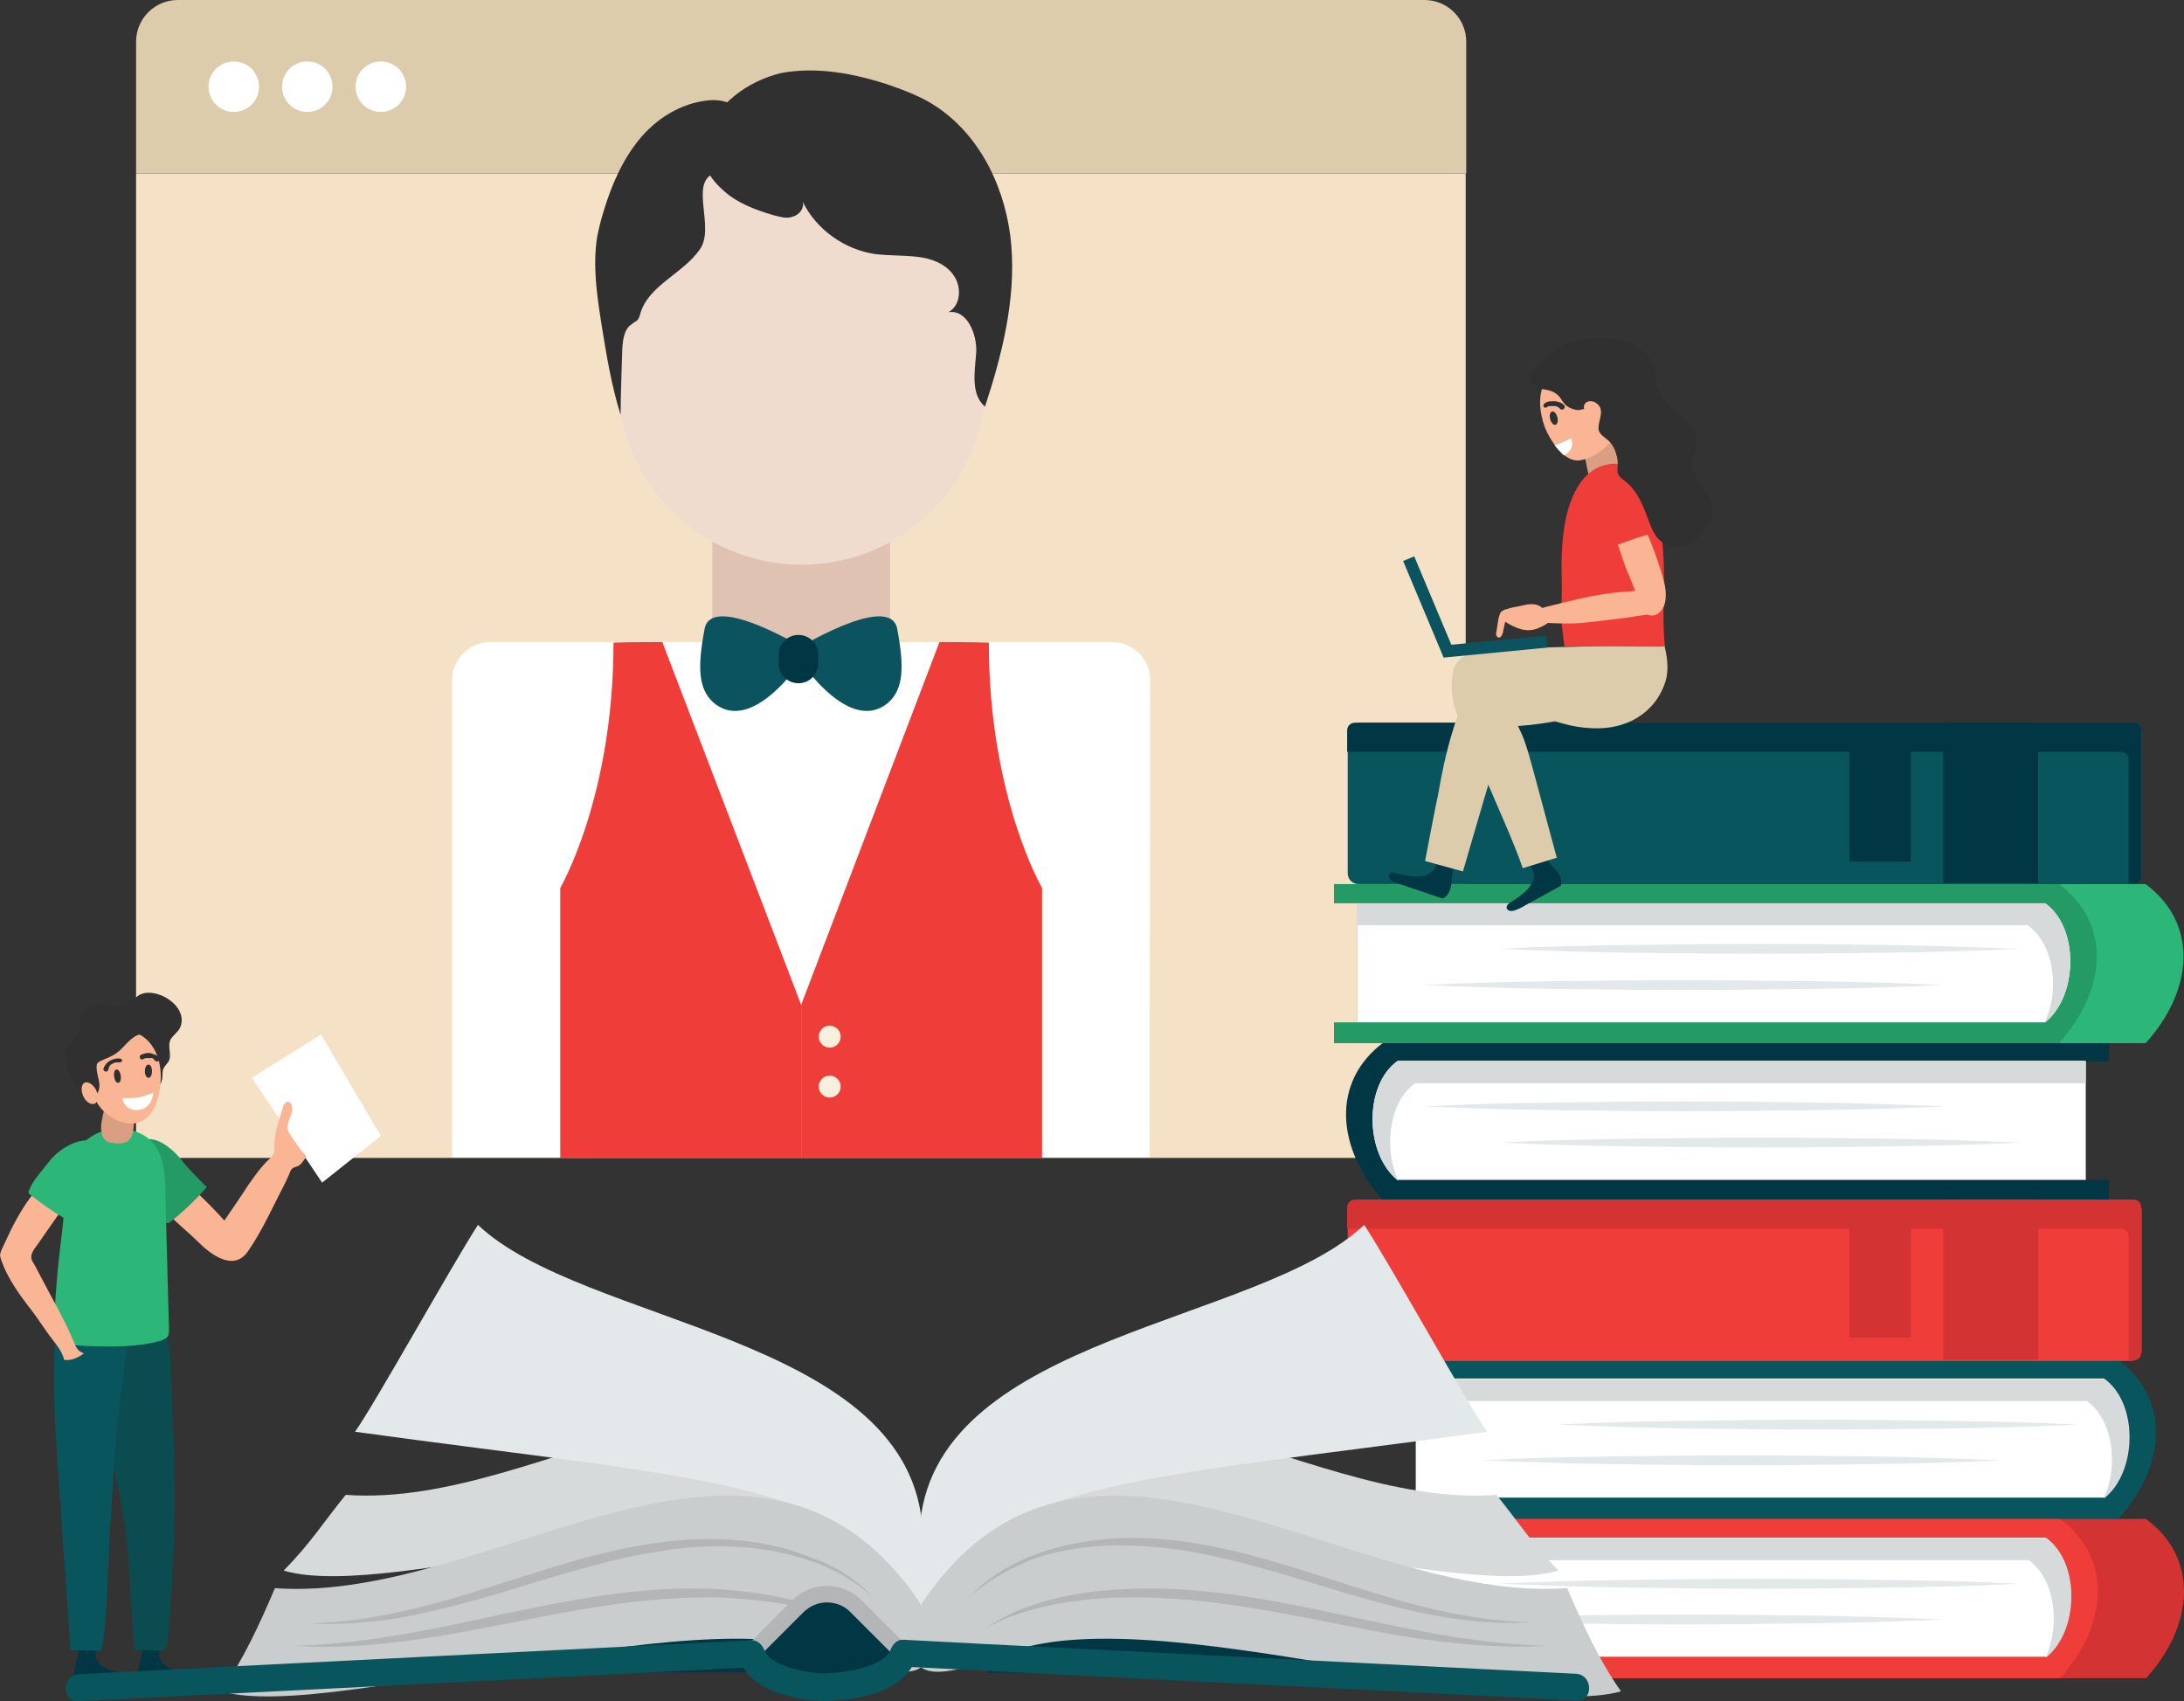 <?xml version="1.0" encoding="utf-8"?>
<!-- Generator: Adobe Illustrator 24.1.1, SVG Export Plug-In . SVG Version: 6.00 Build 0)  -->
<svg version="1.1" id="Layer_1" xmlns="http://www.w3.org/2000/svg" xmlns:xlink="http://www.w3.org/1999/xlink" x="0px" y="0px"
	 viewBox="0 0 398 310" style="enable-background:new 0 0 398 310;" xml:space="preserve">
<rect x="0" y="0" width="398" height="310" fill="#333333" stroke="none"/>
<style type="text/css">
	.st0{fill:#F5E1C5;}
	.st1{fill:#DCCCAC;}
	.st2{fill:#FFFFFF;}
	.st3{fill:#FAB594;}
	.st4{fill:#249B64;}
	.st5{fill:#013644;}
	.st6{fill:#0A4C4F;}
	.st7{fill:#09555E;}
	.st8{fill:#2CB677;}
	.st9{fill:#DA9E82;}
	.st10{fill:#303030;}
	.st11{fill:#D7DADB;}
	.st12{fill:#E3E8EA;}
	.st13{fill:#D33332;}
	.st14{fill:#EF3E39;}
	.st15{fill:#CACDCE;}
	.st16{fill:#B4B5B6;}
	.st17{fill:#0B535F;}
	.st18{fill:#E0C2B2;}
	.st19{fill:#F0DCCF;}
	.st20{fill:#F6F0DC;}
</style>
<g>
	<g>
		<rect x="24.8" y="31.6" class="st0" width="242.3" height="179.4"/>
		<path class="st1" d="M267.1,31.6H24.8v-24c0-4.2,3.4-7.6,7.6-7.6h227.2c4.2,0,7.6,3.4,7.6,7.6V31.6z"/>
		<path class="st2" d="M47.2,15.8c0,2.6-2.1,4.6-4.6,4.6c-2.6,0-4.6-2.1-4.6-4.6c0-2.6,2.1-4.6,4.6-4.6
			C45.2,11.2,47.2,13.3,47.2,15.8z"/>
		<path class="st2" d="M60.6,15.8c0,2.6-2.1,4.6-4.6,4.6c-2.6,0-4.6-2.1-4.6-4.6c0-2.6,2.1-4.6,4.6-4.6
			C58.6,11.2,60.6,13.3,60.6,15.8z"/>
		<path class="st2" d="M74,15.8c0,2.6-2.1,4.6-4.6,4.6c-2.6,0-4.6-2.1-4.6-4.6c0-2.6,2.1-4.6,4.6-4.6C72,11.2,74,13.3,74,15.8z"/>
	</g>
</g>
<g>
	<g>
		<path class="st3" d="M40.7,222.2c0.1,0.1,0.1,0.2,0.2,0.2c1.4-2.1,2.9-4.2,4.3-6.4c1.7-2.4,3.4-4.9,6-6.4c0.5-0.3,1.1-0.5,1.6-0.3
			c1.8,0.9-0.2,4.9-0.7,6c-2.2,4.2-4.2,8.8-6.9,12.7c-2.6,3.8-6.8,0.6-9.1-1.7c-3.2-3.2-8.3-6.6-9.3-11.4c-0.2-1.2,0.4-2.9,1.7-2.9
			c0.5,0,1,0.3,1.4,0.5C33.9,215.2,37.5,218.7,40.7,222.2z"/>
		<path class="st4" d="M28.2,207.7c2.1,0.6,4.2,2.7,5.2,4.1c0.4,0.6,4.2,4.5,4.3,4.5c-2,2.3-4.3,4.5-6.7,6.4
			c-0.1,0.1-0.3,0.2-0.5,0.2c-0.1,0-0.3-0.1-0.4-0.2c-1.8-1.2-3-3.2-4.3-4.8c-2-2.4-3.9-8.1-0.3-10.1
			C26.4,207.5,27.3,207.5,28.2,207.7z"/>
		<polygon class="st2" points="45.9,196.4 58.5,188.5 69.4,207 58.7,215.5 		"/>
		<path class="st3" d="M53.3,212.9c-0.2,0.2-0.4,0.4-0.6,0.6c-0.5,0.6-1.8,2.4-2.8,1.4c-0.3-0.2-0.3-0.7-0.6-1
			c-0.3-0.4-0.8-0.6-1.2-0.8c-0.1,0-0.2-0.1-0.2-0.2c0-0.1,0-0.2,0.1-0.2c0.6-0.7,1.2-1.4,1.7-2.2c0.4-0.6,0.3-1.2,0.3-1.9
			c0-2.2,0.8-4.3,1.4-6.3c0.1-0.5,0.4-1.7,1.2-1.5c0.2,0,0.3,0.2,0.4,0.3c0.1,0.2,0.2,0.3,0.2,0.5c0.3,1.3-0.7,2.4-0.8,3.6
			c-0.1,0.8,0.5,1.6,0.9,2.2c0.7,1,1.4,2.1,2.3,3c0.1,0.1,0.1,0.2,0.2,0.3c0,0.1-0.1,0.2-0.2,0.4c-0.3,0.4-0.6,0.9-1,1.2
			C54.3,212.6,53.7,212.6,53.3,212.9z"/>
		<path class="st5" d="M35.5,305c0.2,0,0.5,0,0.7,0.1c0.2,0.1,0.4,0.3,0.4,0.6c0,0.1-0.1,0.3-0.2,0.4c-0.4,0.6-1.3,0.6-2,0.6
			c-2.7-0.1-5.4-0.1-8.1-0.2c-0.1,0-0.2,0-0.4-0.1c-0.1-0.1-0.2-0.2-0.3-0.3c-0.6-0.8-0.5-1.9-0.2-2.8c0.2-0.9,0.6-1.9,0.5-2.8
			c0-0.3-0.1-0.7,0.2-1c0.1-0.1,0.3-0.1,0.4-0.2c0.9-0.2,1.7-0.3,2.6-0.2c-0.1,0-0.1,2.8,0,3C30,304.5,33.4,304.8,35.5,305z"/>
		<path class="st5" d="M23.9,305c0.2,0,0.5,0,0.7,0.1c0.2,0.1,0.4,0.3,0.4,0.6c0,0.1-0.1,0.3-0.2,0.4c-0.4,0.6-1.3,0.6-2,0.6
			c-2.7-0.1-5.4-0.1-8.1-0.2c-0.1,0-0.2,0-0.4-0.1c-0.1-0.1-0.2-0.2-0.3-0.3c-0.6-0.8-0.5-1.9-0.2-2.8c0.2-0.9,0.6-1.9,0.5-2.8
			c0-0.3-0.1-0.7,0.2-1c0.1-0.1,0.3-0.1,0.4-0.2c0.9-0.2,1.7-0.3,2.6-0.2c-0.1,0-0.1,2.8,0,3C18.4,304.5,21.8,304.8,23.9,305z"/>
		<path class="st6" d="M22,239.6c-1.6,0.1-3.3,0.5-4.8,1.2c-4,1.7-1.1,10.4-0.2,13.5c1.1,3.9,2.2,7.9,3.3,11.8
			c1.8,6.4,2.7,13.1,3.2,19.7c0.1,1.3,0.9,14.9,1,14.9c1.8,0,3.6,0,5.5,0.1c0.5,0,1.1-7.3,1.1-8c0.2-2.7,0.2-5.4,0.4-8.1
			c0.8-12.4,0-25.1-0.5-37.5c-0.1-2.1-0.4-4.2-1.7-5.9c-0.5-0.7-2-0.8-2.8-1.1c-1.2-0.5-2.1-0.8-3.4-0.7
			C22.7,239.5,22.3,239.6,22,239.6z"/>
		<path class="st7" d="M10.5,240c-0.2,1.2-0.3,2.4-0.4,3.6c-0.8,11.2,0.4,22.3,1.1,33.4c0.5,7.9,1.2,15.8,1.6,23.7
			c1.8,0,3.6,0,5.5,0.1c0.5,0,1.1-7.3,1.1-8c0.2-2.7,0.2-5.4,0.4-8.1c0-4.3,0.5-8.7,0.7-13c0.3-5.1,0.6-10.3,1.2-15.3
			c0.4-3,0.8-6.1,1.2-9.1c0.3-2.8,1.1-6.1-0.2-8.7c-0.7-1.4-1.9-2.5-3.3-3.1c-1.3-0.5-2.8-0.5-4.2-0.5c-0.8,0-1.5,0-2.3,0.3
			C11,236.1,10.8,238.3,10.5,240z"/>
		<path class="st8" d="M29.4,211.1c0.9,2.9,0.7,6.3,0.8,9c0.2,7.4,0.4,14.7,0.6,22.1c0,0.4,0,0.9-0.2,1.3c-0.3,0.4-0.8,0.6-1.3,0.8
			c-4.1,1.2-8.5,1.1-12.8,1c-1.9-0.1-3.8-0.1-5.6-0.8c-0.3-0.1-0.7-0.3-0.9-0.6c-0.2-0.3-0.2-0.7-0.2-1.1c0.2-6.1,0.7-12.1,1.5-18.2
			c0.6-4.7,0.4-9.9,2.5-14.3c2.1-4.2,7-5.5,11.2-4c1.3,0.5,2.4,1.3,3.2,2.4C28.7,209.3,29.1,210.2,29.4,211.1z"/>
		<path class="st9" d="M23.4,207.9c-0.9,0.6-2.3,0.5-3.3,0.3c-1.7-0.3-1.8-2.3-1.6-3.7c0.2-1.1,0.7-4.3,2.1-4.5
			c1.5-0.2,3.1,0.6,3.6,2c0.2,0.6,0.2,1.4,0.2,2c0,1.1,0,2.8-0.8,3.6C23.5,207.8,23.4,207.8,23.4,207.9z"/>
		<path class="st3" d="M18.7,196.2c0.3,1.2,0,2.3-0.7,2.5c-0.7,0.2-1.5-0.7-1.8-1.9c-0.3-1.2,0-2.3,0.7-2.5
			C17.6,194.2,18.4,195,18.7,196.2z"/>
		<path class="st3" d="M2,224.1c-0.6,1.2-1.1,2.4-1.7,3.6c-0.2,0.6-0.4,0.9-0.2,1.5c0.2,0.7,0.5,1.3,0.7,1.9
			c1.1,2.4,2.6,4.6,4.2,6.7c1.3,1.6,2.4,3.3,3.6,5c1.1,1.6,2.6,3,3.1,5c1.2,0.2,2.5-0.4,3.5-1.1c0,0,0,0,0,0
			c0.1-0.1-0.1-0.2-0.2-0.2c-0.9-0.4-1.2-1.1-1.5-1.9c-0.5-1-0.9-2.1-1.4-3.1c-1-2-2-3.9-3.1-5.9c-0.9-1.7-1.8-3.4-2.7-5.1
			c-0.4-0.7-0.8-1.1-0.5-2c0.2-0.7,0.7-1.2,1.1-1.8c1.3-1.9,2.6-3.7,3.9-5.6c0.5-0.8,1.1-1.3,1.3-2.2c0.2-0.9,0.2-1.8-0.3-2.5
			C9.1,212,4.6,218.9,2,224.1z"/>
		<path class="st8" d="M19.5,211.6c-0.1,2.2-1.7,4.7-2.9,6c-0.5,0.5-3.4,5.1-3.4,5.2c-2.7-1.4-5.3-3.2-7.7-5.1
			c-0.1-0.1-0.3-0.2-0.3-0.4c0-0.1,0-0.3,0.1-0.4c0.8-2,2.4-3.6,3.7-5.3c1.9-2.5,7-5.6,9.7-2.5C19.4,209.7,19.6,210.6,19.5,211.6z"
			/>
		<path class="st10" d="M14.6,186.8c0,0.3-0.1,0.5-0.1,0.8c-0.3,1.1-1.2,1.9-1.9,2.8c-0.6,0.8-0.7,1.8-0.6,2.8c0.2,2,1.3,4,2.6,5.6
			c0.3,0.3,0.6,0.8,0.9,1c0.4,0.3,1,0.5,1.5,0.6c1.3,0.5,2.7,0.9,4.1,1.1c0.7,0.1,1.4,0.2,2.1,0.2c0.6,0,1.3-0.3,1.9-0.5
			c0.7-0.3,1.3-0.7,1.9-1.1c0.6-0.5,1.1-1.1,1.6-1.7c0.4-0.5,0.8-1,0.9-1.6c0.2-0.7,0-1.5,0.3-2.1c0.2-0.4,0.5-0.7,0.8-1.1
			c0.9-1.2-0.2-2.9,0.5-4.2c0.5-0.8,1.3-1.3,1.7-2.1c0.4-0.8,0.4-1.8,0.1-2.6c-0.5-1.4-1.7-2.4-3-3.1c-1.5-0.7-3.4-1.1-4.8-0.1
			c-0.3,0.2-0.5,0.5-0.8,0.7c-2.2,1.9-4.8,0.2-7.2,0.9c-1,0.3-1.9,1.1-2.3,2.1C14.7,185.7,14.7,186.3,14.6,186.8z"/>
		<path class="st3" d="M16.3,196.7c0.2,2.6,1.5,5.2,3.7,6.7c1.7,1.2,4.2,1.9,6,0.8c2.5-1.4,3.2-5,3.3-7.6c0.1-3.1-1-6.6-3.9-8.1
			c-2.1-1.1-5.4-1.3-7,0.6C16.8,191.1,16.1,194,16.3,196.7z"/>
		<path class="st10" d="M26.2,188.4c-0.6,0-1.3,0.2-1.8,0.6c-1.1,0.7-1.8,1.8-2.8,2.6c-0.9,0.8-2.1,1.2-3.2,1.7
			c-0.2,0.1-0.4,0.2-0.6,0.4c-0.2,0.2-0.2,0.5-0.2,0.8c0,1.7,1.1,3.2,0.1,4.8c-0.1,0.2-0.2,0.3-0.4,0.4c-1,0.7-1.7-1.2-2-1.8
			c-0.5-1-0.7-2.1-0.8-3.2c-0.1-2.2,0.5-5,2.3-6.4c1.8-1.3,3.9-2.2,6.2-2.1c0.7,0,1.5,0.2,2.2,0.4c0.4,0.1,0.7,0.3,1,0.6
			c0.2,0.2,0.4,0.3,0.5,0.5c0,0,0.2,0.6,0.2,0.6C26.7,188.4,26.5,188.4,26.2,188.4z"/>
		<path class="st2" d="M22.3,200.1c0.9,0,1.9,0,2.8-0.1c1-0.2,1.9-0.5,2.8-0.9c0,0-0.1,1-0.2,1.1c-0.1,0.4-0.3,0.8-0.6,1.1
			c-0.9,1.1-2.7,1.3-3.8,0.5c-0.3-0.2-0.5-0.5-0.7-0.8C22.5,200.9,22.2,200.1,22.3,200.1z"/>
		<g>
			<path class="st10" d="M26.1,193C26,193.1,26.1,193,26.1,193c0.1,0,0.2-0.1,0.2-0.1c0.1,0,0.2-0.1,0.3-0.1c0,0,0.1,0,0.1,0
				c0.1,0-0.1,0,0,0c0.1,0,0.1,0,0.2,0c0.1,0,0.2,0,0.3,0c0,0,0,0,0.1,0c0.1,0-0.1,0,0,0c0.1,0,0.1,0,0.2,0c0,0,0.1,0,0.1,0
				c0,0,0.1,0,0.1,0c0,0-0.1,0,0,0c0.1,0,0.2,0.1,0.3,0.2c0,0,0,0,0,0c0,0,0,0,0.1,0.1c0,0,0.1,0.2,0.1,0.1c0.1,0.2,0.4,0.3,0.6,0.2
				c0.2-0.1,0.3-0.4,0.2-0.6c-0.2-0.2-0.4-0.5-0.7-0.6c-0.3-0.1-0.6-0.2-0.9-0.3c-0.6-0.1-1.2,0.1-1.7,0.3c-0.2,0.1-0.3,0.4-0.2,0.6
				C25.6,193.1,25.8,193.1,26.1,193L26.1,193z"/>
		</g>
		<path class="st3" d="M17.5,198.6c0.5,1,0.4,2.2-0.2,2.5c-0.6,0.3-1.6-0.2-2.1-1.3c-0.5-1-0.4-2.2,0.2-2.5
			C16,197,17,197.6,17.5,198.6z"/>
		<path class="st10" d="M22,196c0.1,0.7-0.1,1.3-0.4,1.3c-0.4,0.1-0.7-0.4-0.8-1.1c-0.1-0.7,0.1-1.3,0.4-1.3
			C21.5,194.8,21.9,195.3,22,196z"/>
		<path class="st10" d="M27.7,195.2c0,0.7-0.3,1.2-0.6,1.2c-0.4,0-0.7-0.5-0.7-1.2c0-0.7,0.3-1.2,0.6-1.2
			C27.4,193.9,27.7,194.5,27.7,195.2z"/>
		<g>
			<path class="st10" d="M21.9,192.9c-0.7-0.1-1.3,0.1-1.9,0.4c-0.5,0.3-0.9,0.8-1.1,1.3c-0.1,0.2-0.1,0.5,0.2,0.6
				c0.2,0.1,0.5,0.1,0.6-0.2c0-0.1,0.1-0.2,0.1-0.3c0-0.1,0.1-0.1,0.1-0.2c0,0,0,0,0-0.1c0,0,0,0,0,0c0.1-0.1,0.1-0.2,0.2-0.3
				c0,0,0,0,0.1-0.1c0,0,0,0,0,0c0.1,0,0.1-0.1,0.2-0.1c0.1-0.1,0.2-0.1,0.3-0.2c0,0,0.1,0,0,0c0,0,0.1,0,0.1,0c0.1,0,0.1,0,0.2-0.1
				c0.1,0,0.1,0,0.2,0c0,0,0.1,0,0,0c0,0,0.1,0,0.1,0c0.1,0,0.1,0,0.2,0c0,0,0.1,0,0.1,0c-0.1,0,0.1,0,0.1,0c0.2,0,0.5-0.1,0.6-0.3
				C22.3,193.2,22.1,192.9,21.9,192.9L21.9,192.9z"/>
		</g>
	</g>
	<g>
		<path class="st7" d="M253.9,276.8c0,0,123,0,132.1,0c8.7-9.6,9.7-21.8,0-29c-9.3,0-132.1,0-132.1,0v3.5l4.2,0v21.7h-4.2V276.8z"/>
		<path class="st2" d="M258,272.9c0,0,116.9,0,125.4,0c6-4.8,6.2-17.3,0-21.7c-8.7,0-125.4,0-125.4,0V272.9z"/>
		<path class="st11" d="M380.3,255.3c-7.9,0-103.5,0-122.2,0v-4c0,0,116.7,0,125.4,0c6.2,4.4,6,16.9,0,21.7c0,0-0.1,0-0.1,0
			C386.1,267.1,385.1,258.7,380.3,255.3z"/>
		<path class="st12" d="M378.5,259.6c-7.9,0.4-15.8,0.6-23.7,0.7c-7.9,0.1-15.8,0.2-23.7,0.2c-7.9,0-15.8-0.1-23.7-0.2
			c-7.9-0.1-15.8-0.4-23.7-0.7c7.9-0.4,15.8-0.6,23.7-0.7c7.9-0.1,15.8-0.2,23.7-0.2c7.9,0,15.8,0.1,23.7,0.2
			C362.7,259,370.6,259.2,378.5,259.6z"/>
		<path class="st12" d="M364.7,266.1c-7.9,0.4-15.8,0.6-23.7,0.7c-7.9,0.1-15.8,0.2-23.7,0.2c-7.9,0-15.8-0.1-23.7-0.2
			c-7.9-0.1-15.8-0.4-23.7-0.7c7.9-0.4,15.8-0.6,23.7-0.7c7.9-0.1,15.8-0.2,23.7-0.2c7.9,0,15.8,0.1,23.7,0.2
			C348.9,265.5,356.8,265.8,364.7,266.1z"/>
		<path class="st5" d="M384.3,218.9c0,0-123,0-132.1,0c-8.7-9.6-9.7-21.8,0-29c9.3,0,132.1,0,132.1,0v3.5l-4.2,0V215h4.2V218.9z"/>
		<path class="st2" d="M380.1,215c0,0-116.9,0-125.4,0c-6-4.8-6.2-17.3,0-21.7c8.7,0,125.4,0,125.4,0V215z"/>
		<path class="st11" d="M257.9,197.4c7.9,0,103.5,0,122.2,0v-4c0,0-116.7,0-125.4,0c-6.2,4.4-6,16.9,0,21.7c0,0,0.1,0,0.1,0
			C252.1,209.2,253.1,200.8,257.9,197.4z"/>
		<path class="st12" d="M259.7,201.6c7.9-0.4,15.8-0.6,23.7-0.7c7.9-0.1,15.8-0.2,23.7-0.2c7.9,0,15.8,0.1,23.7,0.2
			c7.9,0.1,15.8,0.4,23.7,0.7c-7.9,0.4-15.8,0.6-23.7,0.7c-7.9,0.1-15.8,0.2-23.7,0.2c-7.9,0-15.8-0.1-23.7-0.2
			C275.5,202.2,267.6,202,259.7,201.6z"/>
		<path class="st12" d="M273.5,208.2c7.9-0.4,15.8-0.6,23.7-0.7c7.9-0.1,15.8-0.2,23.7-0.2c7.9,0,15.8,0.1,23.7,0.2
			c7.9,0.1,15.8,0.4,23.7,0.7c-7.9,0.4-15.8,0.6-23.7,0.7c-7.9,0.1-15.8,0.2-23.7,0.2c-7.9,0-15.8-0.1-23.7-0.2
			C289.3,208.8,281.4,208.6,273.5,208.2z"/>
		<path class="st13" d="M259,305.8c0,0,123,0,132.1,0c8.7-9.6,9.7-21.8,0-29c-9.3,0-132.1,0-132.1,0v3.5l4.2,0v21.7H259V305.8z"/>
		<path class="st14" d="M243.3,305.8c0,0,123,0,132.1,0c8.7-9.6,9.7-21.8,0-29c-9.3,0-132.1,0-132.1,0v3.5l4.2,0v21.7h-4.2V305.8z"
			/>
		<path class="st2" d="M247.4,301.9c0,0,116.9,0,125.4,0c6-4.8,6.2-17.3,0-21.7c-8.7,0-125.4,0-125.4,0V301.9z"/>
		<path class="st11" d="M369.7,284.3c-7.9,0-103.5,0-122.2,0v-4c0,0,116.7,0,125.4,0c6.2,4.4,6,16.9,0,21.7c0,0-0.1,0-0.1,0
			C375.5,296.1,374.5,287.7,369.7,284.3z"/>
		<path class="st12" d="M367.9,288.6c-7.9,0.4-15.8,0.6-23.7,0.7c-7.9,0.1-15.8,0.2-23.7,0.2c-7.9,0-15.8-0.1-23.7-0.2
			c-7.9-0.1-15.8-0.4-23.7-0.7c7.9-0.4,15.8-0.6,23.7-0.7c7.9-0.1,15.8-0.2,23.7-0.2c7.9,0,15.8,0.1,23.7,0.2
			C352.1,288,360,288.2,367.9,288.6z"/>
		<path class="st12" d="M354.1,295.1c-7.9,0.4-15.8,0.6-23.7,0.7c-7.9,0.1-15.8,0.2-23.7,0.2c-7.9,0-15.8-0.1-23.7-0.2
			c-7.9-0.1-15.8-0.4-23.7-0.7c7.9-0.4,15.8-0.6,23.7-0.7c7.9-0.1,15.8-0.2,23.7-0.2c7.9,0,15.8,0.1,23.7,0.2
			C338.3,294.5,346.2,294.8,354.1,295.1z"/>
		<g>
			<path class="st8" d="M258.9,190.1c0,0,123,0,132.1,0c8.7-9.6,9.7-21.8,0-29c-9.3,0-132.1,0-132.1,0v3.5l4.2,0v21.7h-4.2V190.1z"
				/>
			<path class="st4" d="M243.1,190.1c0,0,123,0,132.1,0c8.7-9.6,9.7-21.8,0-29c-9.3,0-132.1,0-132.1,0v3.5l4.2,0v21.7h-4.2V190.1z"
				/>
			<path class="st2" d="M247.3,186.3c0,0,116.9,0,125.4,0c6-4.8,6.2-17.3,0-21.7c-8.7,0-125.4,0-125.4,0V186.3z"/>
			<path class="st11" d="M369.5,168.6c-7.9,0-103.5,0-122.2,0v-4c0,0,116.7,0,125.4,0c6.2,4.4,6,16.9,0,21.7c0,0-0.1,0-0.1,0
				C375.4,180.5,374.4,172.1,369.5,168.6z"/>
			<path class="st12" d="M367.8,172.9c-7.9,0.4-15.8,0.6-23.7,0.7c-7.9,0.1-15.8,0.2-23.7,0.2c-7.9,0-15.8-0.1-23.7-0.2
				c-7.9-0.1-15.8-0.4-23.7-0.7c7.9-0.4,15.8-0.6,23.7-0.7c7.9-0.1,15.8-0.2,23.7-0.2c7.9,0,15.8,0.1,23.7,0.2
				C352,172.3,359.9,172.6,367.8,172.9z"/>
			<path class="st12" d="M354,179.5c-7.9,0.4-15.8,0.6-23.7,0.7c-7.9,0.1-15.8,0.2-23.7,0.2c-7.9,0-15.8-0.1-23.7-0.2
				c-7.9-0.1-15.8-0.4-23.7-0.7c7.9-0.4,15.8-0.6,23.7-0.7c7.9-0.1,15.8-0.2,23.7-0.2c7.9,0,15.8,0.1,23.7,0.2
				C338.2,178.9,346.1,179.1,354,179.5z"/>
		</g>
		<path class="st14" d="M247.6,248h140.7c1.1,0,2-0.9,2-2v-25.4c0-1.1-0.9-2-2-2H247.6c-1.1,0-2,0.9-2,2V246
			C245.6,247.1,246.4,248,247.6,248z"/>
		<path class="st13" d="M387.9,225.3c0-0.8-0.6-1.4-1.4-1.4h-141V220c0-0.8,0.6-1.4,1.4-1.4h141.9c0.8,0,1.4,0.6,1.4,1.4v26.5
			c0,0.8-0.6,1.4-1.4,1.4h-0.9V225.3z"/>
		
			<rect x="354.1" y="218.6" transform="matrix(-1 -1.224647e-16 1.224647e-16 -1 725.518 466.361)" class="st13" width="17.3" height="29.2"/>
		
			<rect x="337" y="222.6" transform="matrix(-1 -1.224647e-16 1.224647e-16 -1 685.227 466.361)" class="st13" width="11.2" height="21.2"/>
		<path class="st7" d="M247.6,161.1h140.7c1.1,0,2-0.9,2-2v-25.4c0-1.1-0.9-2-2-2H247.6c-1.1,0-2,0.9-2,2v25.4
			C245.6,160.2,246.4,161.1,247.6,161.1z"/>
		<path class="st5" d="M387.9,138.4c0-0.8-0.6-1.4-1.4-1.4h-141v-3.9c0-0.8,0.6-1.4,1.4-1.4h141.9c0.8,0,1.4,0.6,1.4,1.4v26.5
			c0,0.8-0.6,1.4-1.4,1.4h-0.9V138.4z"/>
		
			<rect x="354.1" y="131.8" transform="matrix(-1 -1.224647e-16 1.224647e-16 -1 725.518 292.712)" class="st5" width="17.3" height="29.2"/>
		
			<rect x="337" y="135.7" transform="matrix(-1 -1.224647e-16 1.224647e-16 -1 685.227 292.712)" class="st5" width="11.2" height="21.2"/>
	</g>
	<g>
		<g>
			<path class="st11" d="M284,286.2c-20.4,6-80-17.2-104.2,0.7c-9.3,2.7-12-1.7-12.1-9.6c27.6-41.8,67.5-2.2,105-4.9
				C276.7,277.3,279,281.1,284,286.2z"/>
			<path class="st12" d="M271,260.9c-64.6,8.9-92.7,8.9-103.2,33.6c0-5.6,0-9.5-0.1-17.2c3.6-34,61.9-36,80.9-54.1
				C253.6,230.8,267.2,255.5,271,260.9z"/>
			<rect x="180" y="292.3" class="st5" width="104" height="12.5"/>
			<path class="st15" d="M295.4,308.2c-20.6,5.9-91.3-18.8-114.5-5.7c-10.1,2.9-18,5.3-13-10.2c29.7-44.2,77.4,0,117.7-2.9
				C288.2,295.5,291.3,302.4,295.4,308.2z"/>
			<path class="st16" d="M176.7,291c3-3.3,6.9-5.7,11.1-7.4c4.2-1.7,8.6-2.6,13.1-3.1c9-0.9,18.1,0.6,26.7,2.8
				c8.7,2.3,17.1,5.3,25.6,7.8c8.5,2.5,17.2,4.4,26.2,4.5c-4.5,0.3-8.9,0.1-13.4-0.5c-4.4-0.6-8.8-1.5-13.2-2.7
				c-8.7-2.2-17.1-5.2-25.7-7.4c-4.3-1.1-8.6-2.1-13-2.7c-4.4-0.6-8.8-0.8-13.2-0.6c-2.2,0.1-4.4,0.4-6.5,0.8
				c-2.2,0.4-4.3,0.9-6.4,1.7C183.9,285.9,180,288,176.7,291z"/>
			<path class="st16" d="M179.5,296.8c1.8-1.3,3.7-2.3,5.7-3.2c2-0.8,4.1-1.5,6.2-2.1c4.3-1.1,8.6-1.7,13-1.9
				c8.8-0.5,17.6,0.4,26.2,1.9c8.6,1.5,17.1,3.5,25.6,5.2c8.5,1.7,17.1,3,25.9,3.2c-8.7,0.5-17.5-0.3-26.1-1.7
				c-8.6-1.4-17.1-3.4-25.7-4.8c-8.5-1.5-17.2-2.5-25.8-2.3c-4.3,0.1-8.6,0.5-12.9,1.4C187.5,293.3,183.3,294.6,179.5,296.8z"/>
		</g>
		<g>
			<path class="st11" d="M51.7,286.2c20.4,6,80-17.2,104.2,0.7c9.3,2.7,12-1.7,12.1-9.6c-27.6-41.8-67.5-2.2-105-4.9
				C59,277.3,56.7,281.1,51.7,286.2z"/>
			<path class="st12" d="M64.7,260.9c64.6,8.9,92.7,8.9,103.2,33.6c0-5.6,0-9.5,0.1-17.2c-3.6-34-61.9-36-80.9-54.1
				C82.2,230.8,68.5,255.5,64.7,260.9z"/>
			
				<rect x="51.7" y="292.3" transform="matrix(-1 -1.224647e-16 1.224647e-16 -1 207.42 597.033)" class="st5" width="104" height="12.5"/>
			<path class="st15" d="M40.3,308.2c20.6,5.9,91.3-18.8,114.5-5.7c10.1,2.9,18,5.3,13-10.2c-29.7-44.2-77.4,0-117.7-2.9
				C47.5,295.5,44.4,302.4,40.3,308.2z"/>
			<path class="st16" d="M159,291c-3.3-3-7.2-5.2-11.4-6.6c-2.1-0.7-4.2-1.3-6.4-1.7c-2.2-0.4-4.4-0.7-6.5-0.8
				c-4.4-0.3-8.8-0.1-13.2,0.6c-4.4,0.6-8.7,1.5-13,2.7c-8.6,2.2-17,5.2-25.7,7.4c-4.3,1.1-8.7,2.1-13.2,2.7
				c-4.4,0.5-8.9,0.8-13.4,0.5c8.9-0.1,17.7-2.1,26.2-4.5c8.5-2.5,16.9-5.5,25.6-7.8c8.7-2.2,17.7-3.7,26.7-2.8
				c4.5,0.4,8.9,1.4,13.1,3.1C152.1,285.3,156,287.7,159,291z"/>
			<path class="st16" d="M156.2,296.8c-3.8-2.2-8-3.5-12.2-4.3c-4.2-0.8-8.6-1.2-12.9-1.4c-8.6-0.2-17.3,0.8-25.8,2.3
				c-8.6,1.5-17.1,3.4-25.7,4.8c-8.6,1.4-17.4,2.3-26.1,1.7c8.7-0.2,17.3-1.5,25.9-3.2c8.5-1.7,17-3.7,25.6-5.2
				c8.6-1.5,17.4-2.4,26.2-1.9c4.4,0.3,8.8,0.9,13,1.9c2.1,0.5,4.2,1.2,6.2,2.1C152.5,294.5,154.5,295.5,156.2,296.8z"/>
		</g>
		<path class="st5" d="M164.8,301.4l-8.7-8.7c-2.9-2.9-7.5-2.9-10.4,0l-8.7,8.7l13.9,7.6L164.8,301.4z"/>
		<g>
			<path class="st16" d="M163.6,302.4l-8.7-8.7c-1.1-1.1-2.6-1.7-4.2-1.7s-3,0.6-4.2,1.7l-8.7,8.7l-2.1-2.1l8.7-8.7
				c1.7-1.7,3.9-2.6,6.3-2.6c2.4,0,4.6,0.9,6.3,2.6l8.7,8.7L163.6,302.4z"/>
		</g>
		<g>
			<path class="st7" d="M287.2,305c-35.8-1.8-71.5-3.6-107.3-5.4c-5.1-0.3-10.1-0.5-15.2-0.8c-1.2-0.1-2,0.8-2.4,1.8
				c-1.1,3-7.9,4.2-11.5,4.3c-3.2,0.1-3.2,5.1,0,5c5.9-0.1,14-1.6,16.3-8c-0.8,0.6-1.6,1.2-2.4,1.8c35.8,1.8,71.5,3.6,107.3,5.4
				c5.1,0.3,10.1,0.5,15.2,0.8C290.4,310.2,290.4,305.2,287.2,305L287.2,305z"/>
		</g>
		<g>
			<path class="st7" d="M14.4,310c35.8-1.8,71.5-3.6,107.3-5.4c5.1-0.3,10.1-0.5,15.2-0.8c-0.8-0.6-1.6-1.2-2.4-1.8
				c2.3,6.4,10.5,7.8,16.3,8c3.2,0.1,3.2-4.9,0-5c-3.6-0.1-10.4-1.3-11.5-4.3c-0.4-1-1.3-1.9-2.4-1.8c-35.8,1.8-71.5,3.6-107.3,5.4
				c-5.1,0.3-10.1,0.5-15.2,0.8C11.2,305.2,11.1,310.2,14.4,310L14.4,310z"/>
		</g>
	</g>
	<g>
		<path class="st5" d="M254.4,159.1c-0.2-0.1-0.5-0.1-0.7-0.1c-0.2,0-0.5,0.2-0.6,0.4c0,0.1,0,0.3,0,0.4c0.2,0.7,1,1,1.7,1.2
			c2.6,0.9,5.1,1.7,7.7,2.6c0.1,0,0.2,0.1,0.4,0.1c0.1,0,0.3-0.1,0.4-0.2c0.8-0.6,1.1-1.6,1.2-2.6c0.1-1,0.1-2,0.5-2.9
			c0.1-0.3,0.3-0.7,0.2-1c-0.1-0.1-0.2-0.2-0.3-0.3c-0.7-0.5-1.5-0.8-2.4-1.1c0.1,0-0.9,2.6-1.1,2.8
			C259.7,160.5,256.4,159.6,254.4,159.1z"/>
		<path class="st9" d="M289.5,86.6c0,0.1,0,0.1,0.1,0.2c0.1,0.1,0.2,0.1,0.2,0.1c1.9,0.3,3.8,0,5.7-0.4c-0.5-2.2-1.1-4.3-1.7-6.5
			c0-0.1,0-0.1-0.1-0.2c-0.1,0-0.2,0-0.2,0c-1,0.2-1.9,0.4-2.9,0.5c-0.8,0.2-1.6,0.3-2.4,0.4c0.3,1,0.5,2,0.7,3
			C289.1,84.7,289.3,85.6,289.5,86.6z"/>
		<path class="st1" d="M264.7,133.3c0.8-2.8,1.8-5.6,3.1-8.3c0.2-0.5,0.5-1,0.9-1.4c0.4-0.3,0.8-0.4,1.3-0.5
			c3.5-0.9,7.1-1.8,10.6-2.6c3.5-0.9,7-1.7,10.6-2c2.2-0.2,8.8-0.9,9.6,1.9c0.3,0.9,0,1.9-0.5,2.8c-1.7,3.1-5.1,4.7-8.4,5.9
			c-5.5,2-11.4,3.1-17.2,3.3c-3.1,8.7-5.5,17.6-8.1,26.4l-6.9-1.9c0,0,2-10.6,2.3-11.7C262.7,141.1,263.5,137.2,264.7,133.3z"/>
		<path class="st5" d="M275.3,164.4c-0.2,0.1-0.4,0.3-0.6,0.5c-0.1,0.2-0.2,0.5-0.1,0.7c0.1,0.1,0.2,0.2,0.3,0.3
			c0.7,0.3,1.4-0.1,2.1-0.4c2.4-1.3,4.7-2.6,7.1-3.9c0.1-0.1,0.2-0.1,0.3-0.2c0.1-0.1,0.1-0.2,0.1-0.4c0.1-1-0.4-1.9-1.1-2.6
			c-0.6-0.7-1.4-1.4-1.8-2.3c-0.1-0.3-0.3-0.7-0.6-0.8c-0.2,0-0.3,0-0.5,0c-0.8,0.2-1.7,0.6-2.4,1c0.1,0,1.3,2.4,1.4,2.7
			C279.9,161.4,277.1,163.3,275.3,164.4z"/>
		<path class="st3" d="M284.7,82.6c0.9,0.9,2,1.4,3.1,1.3c1.4-0.2,2.7-0.8,3.9-1.7c2.3-1.7,4.2-4.3,4.6-7.1c0.6-4.2-3-7.6-6.9-8.2
			c-0.5-0.1-0.9-0.1-1.4-0.1c-2.4,0-4.9,0.7-6.3,2.7c-1.6,2.3-1.1,5.8-0.2,8.3C282,79.1,283.2,81.3,284.7,82.6z"/>
		<path class="st1" d="M277.2,133.5c0.9,2,1.4,4,2,6.1c1.5,5.6,4.5,16.7,4.5,16.7l-6.2,1.9c-1.5-4.3-3.4-8.5-5.2-12.7
			c-0.6-1.5-1.3-2.9-1.9-4.4c-1.1-2.6-2.3-5.3-3.5-7.8c-1.6-3.2-2.6-6-2.3-9.6c0.2-2.3,1-4,3.4-4.5c2.5-0.5,5.1-0.8,7.6-1
			c1.7-0.1,3.4-0.2,5.1-0.2c4-0.1,8-0.2,12-0.3c2-0.1,4.1-0.1,6.1-0.2c1.3,0,3.1-0.5,4.4-0.3c0.6,2.2,1,4.8,0.3,7
			c-1.9,5.9-7.3,8.8-13.3,8.5c-3.6-0.1-7-1.2-10.3-2.6c-1.2-0.5-2.5-1.1-3.9-1.2C275.6,130.5,276.6,132.2,277.2,133.5z"/>
		<path class="st14" d="M285.1,117.8c3.2-0.1,18.3,0.1,18.3,0c-0.5-4.8-0.1-9.8-0.2-14.6c-0.1-4-0.5-8.1-1.9-11.9
			c-1.2-3.3-3.3-6.9-7.3-6.8c-0.7,0-1.4,0.2-2.1,0.4c-3.4,1.2-5.1,4.6-6.1,7.8c-1.2,4.2-1.3,8.6-1.2,12.9c0.1,2.3-0.1,4.6-0.1,6.9
			C284.6,114.3,284.9,116.1,285.1,117.8z"/>
		<path class="st10" d="M291.3,78c0,1.3,1.4,1.7,2.2,2.7c0.9,1.1,1.4,2.6,1.3,4.1c0,0.5-0.1,1,0,1.4c0.2,0.7,1,1.2,1.6,1.7
			c2.2,1.8,3.2,4.7,4.2,7.4c0.4,1,0.8,2,1.5,2.8c1.1,1.2,2.8,1.8,4.4,1.5c2.1-0.3,3.4-1.9,4.6-3.6c1-1.5,1.3-3.5,0.5-5.2
			c-1-2.3-3.5-4-3.3-6.5c0.1-1.1,0.7-2,0.9-3c0.3-2.1-1.2-4-2.7-5.4c-1.6-1.4-3.4-2.7-4.2-4.6c-0.6-1.5-0.5-3.1-1-4.6
			c-0.7-2-2.3-3.4-4.2-4.2c-1.9-0.8-4-1-6.1-0.9c-2.3,0.1-4.7,0.5-6.8,1.6s-4,2.7-5,4.8c-0.2,0.3-0.3,0.7-0.3,1
			c0,1.1,1.2,1.7,2.2,1.9c1.2,0.2,2.1,0.4,2.9,1.2c0.6,0.6,0.9,1.5,1.7,2c0.5,0.3,1,0.5,1.6,0.6c0.6,0.1,0.9-0.1,1.4-0.2
			c-0.2-0.5,0.1-1.1,0.6-1.3c0.5-0.2,1.1-0.1,1.5,0.2C292.6,74.5,291.3,76.4,291.3,78z"/>
		<path class="st3" d="M295.8,102.1c0.3,0.9,0.6,1.8,1,2.6c0.8,1.9,1.5,3.8,2.3,5.7c0.3,0.7,0.6,1.5,1.4,1.7
			c0.4,0.1,0.9,0.1,1.3-0.1c0.8-0.4,1.4-1.2,1.6-2.1c0.5-2.1-0.2-4.2-0.8-6.1c-1.1-3.5-2.5-7-4.1-10.3c-0.4-0.9-0.8-1.8-1.3-2.6
			c-0.5-0.8-1.2-1.5-2.1-1.9c-0.9-0.4-2-0.3-2.8,0.3c-0.9,0.7-0.7,1.8-0.4,2.8c0.8,2.2,1.7,4.4,2.7,6.6
			C295,99.7,295.4,100.9,295.8,102.1z"/>
		<path class="st3" d="M295.2,107.9c-4.6,0.4-9,1.6-13.5,2.7c-0.4,0.1-0.7,0.2-1,0.4c-0.7,0.6-0.6,2.1,0.3,2.4
			c0.2,0.1,0.5,0.1,0.7,0.1c2.2,0.1,4.5,0.2,6.6,0c2.3-0.2,4.6-0.5,6.9-0.8c0.9-0.1,1.8-0.2,2.8-0.4c1.2-0.2,2.4-0.2,3.5-0.8
			c0.1-0.1,0.2-0.1,0.3-0.2c0.1-0.1,0.1-0.2,0.1-0.3c0.1-0.5,0.2-1,0-1.5c-0.5-1.6-2.2-1.9-3.6-1.9
			C297.3,107.8,296.2,107.8,295.2,107.9z"/>
		
			<rect x="262.7" y="116.6" transform="matrix(-0.995 9.597528e-02 -9.597528e-02 -0.995 554.542 208.811)" class="st17" width="19" height="2.2"/>
		
			<rect x="250.7" y="109.4" transform="matrix(0.387 0.922 -0.922 0.387 261.569 -172.106)" class="st17" width="19" height="2.2"/>
		<path class="st3" d="M274.2,111.1c0.3-0.1,0.7-0.2,1-0.3c0.8-0.2,1.6-0.3,2.4-0.5c0.8-0.2,1.6-0.3,2.4-0.1
			c0.4,0.1,0.7,0.3,1.1,0.6c0.6,0.4,1.1,0.7,1.7,1.1c0.1,0.6-0.2,1.1-0.6,1.5c-0.4,0.4-0.9,0.6-1.5,0.9c-0.4,0.2-0.7,0.3-1.1,0.4
			c-1.8,0.5-3.7-0.4-5.3-1.4c-0.1,0.6-0.3,1.2-0.4,1.9c-0.1,0.4-0.5,1.4-1.1,0.8c-0.2-0.2-0.2-0.6-0.1-0.9c0.1-0.6,0.2-1.3,0.3-1.9
			c0.1-0.4,0.1-0.8,0.3-1.2C273.4,111.5,273.8,111.3,274.2,111.1z"/>
		<path class="st14" d="M290.9,94.7c0.6,1.8,1,3.7,1.9,5.3c0.7-0.3,8.3-3.1,8.5-2.7c-0.8-1.6-1.6-3.3-2.3-4.9
			c-0.6-1.3-1.2-2.6-2.3-3.6c-1-1-2.6-1.5-3.9-1c-0.9,0.4-1.5,1.1-1.9,2C290.3,91.3,290.4,93.2,290.9,94.7z"/>
		<path class="st2" d="M286.3,79.9c-0.9,0.4-1.7,0.8-2.6,1.1c-0.1,0-0.3,0.1-0.4,0.1c0.4,0.6,0.9,1.1,1.4,1.6
			c0.1,0.1,0.2,0.2,0.3,0.3c0.5-0.3,0.9-0.6,1.2-1.1c0.2-0.3,0.3-0.7,0.3-1C286.5,80.7,286.4,79.8,286.3,79.9z"/>
		<path class="st10" d="M282.5,76.4c0.2,0.7,0.6,1.1,1,1c0.3-0.1,0.5-0.7,0.3-1.4c-0.2-0.7-0.6-1.1-1-1
			C282.5,75.1,282.3,75.7,282.5,76.4z"/>
		<g>
			<path class="st10" d="M281.9,74.2c0.2-0.2,0.3-0.2,0.6-0.2c0,0,0.1,0,0.1,0c0,0,0,0,0,0c0.1,0,0.1,0,0.2,0c0.1,0,0.2,0,0.4,0
				c0.1,0,0.1,0,0.2,0c0.1,0,0.1,0,0,0c0,0,0.1,0,0.1,0c0.1,0,0.1,0,0.2,0.1c0,0,0.1,0,0.1,0c0,0,0,0,0,0c0.1,0.1,0.2,0.1,0.3,0.2
				c0,0,0.1,0.1,0.1,0.1c0,0,0.1,0.1,0.1,0.1c0.2,0.2,0.5,0.2,0.7,0c0.2-0.2,0.2-0.5,0-0.7c-0.2-0.2-0.5-0.4-0.8-0.5
				c-0.3-0.1-0.6-0.2-1-0.2c-0.6,0-1.2,0-1.7,0.4c-0.2,0.1-0.3,0.4-0.2,0.6C281.3,74.2,281.6,74.4,281.9,74.2L281.9,74.2z"/>
		</g>
	</g>
</g>
<g>
	<g>
		<rect x="129.8" y="98.2" class="st18" width="32.4" height="20.7"/>
	</g>
	<g>
		<path class="st19" d="M146.1,102.9L146.1,102.9c-18.5,0-33.5-15-33.5-33.5v-17c0-18.5,15-33.5,33.5-33.5l0,0
			c18.5,0,33.5,15,33.5,33.5v17C179.6,87.9,164.6,102.9,146.1,102.9z"/>
	</g>
	<g>
		<path class="st2" d="M209.5,210.9H82.4v-87c0-3.8,3.1-6.9,6.9-6.9h113.4c3.8,0,6.9,3.1,6.9,6.9L209.5,210.9L209.5,210.9z"/>
	</g>
	<g>
		<g>
			<path class="st17" d="M147.3,118.6c0,0-17.6-10.9-18.9-4c-1.3,6.9-1.2,11,1.7,13.5C137.7,134.3,147.3,118.6,147.3,118.6z"/>
		</g>
		<g>
			<path class="st17" d="M144.6,118.6c0,0,17.6-10.9,18.9-4c1.3,6.9,1.2,11-1.7,13.5C154.2,134.3,144.6,118.6,144.6,118.6z"/>
		</g>
		<g>
			<path class="st5" d="M145.5,124.5L145.5,124.5c-2,0-3.6-1.6-3.6-3.6v-1.6c0-2,1.6-3.6,3.6-3.6l0,0c2,0,3.6,1.6,3.6,3.6v1.6
				C149.1,122.9,147.5,124.5,145.5,124.5z"/>
		</g>
	</g>
	<g>
		<path class="st14" d="M120.7,117l25.3,66.1v27.9h-43.9v-49.2c0,0,9.7-16.6,9.7-44.7C113.6,117,120.7,117,120.7,117z"/>
	</g>
	<g>
		<path class="st14" d="M171.2,117L146,183.1v27.9h43.9v-49.2c0,0-9.7-16.6-9.7-44.7C178.2,117,171.2,117,171.2,117z"/>
	</g>
	<g>
		<path class="st20" d="M153.2,188.9c0,1.1-0.9,2-2,2c-1.1,0-2-0.9-2-2c0-1.1,0.9-2,2-2C152.2,186.9,153.2,187.7,153.2,188.9z"/>
	</g>
	<g>
		<path class="st10" d="M130.1,31.6c-4.5,1.8,0.3,9.9-2.6,13.9c-3.1,4.4-9.3,6.5-10.8,11.6c-0.1,0.4-0.2,0.8-0.5,1.2
			c-0.3,0.3-0.8,0.5-1.1,0.8c-1.4,0.9-1.6,2.9-1.7,4.5c-0.1,4-0.3,8-0.3,12c-1.7-5.4-2.6-11-3.5-16.6c-0.8-5.1-1.6-10.4-0.8-15.7
			c0.3-1.6,0.7-3.2,1.2-4.8c1.4-4.7,3.4-9.3,6.5-13.1s7.6-6.6,12.5-7.1c1.7-0.2,3.5,0.1,4.9,1c2.1,1.3,3,4.1,2.5,6.5
			C136,28.3,132.4,30.7,130.1,31.6z"/>
	</g>
	<g>
		<path class="st20" d="M153.2,198c0,1.1-0.9,2-2,2c-1.1,0-2-0.9-2-2c0-1.1,0.9-2,2-2C152.2,196,153.2,196.8,153.2,198z"/>
	</g>
	<g>
		<path class="st10" d="M128.2,25.1c-1.3,3.3,0.8,7.1,3.4,9.4c2.5,2.4,5.9,3.7,9.3,4.7c1.2,0.3,2.4,0.7,3.5,0.3
			c1.2-0.3,2.2-1.5,1.9-2.7c2.5,5.1,7.7,8.7,13.2,9.5c2.5,0.3,5.1,0.2,7.7,0.5s5.2,1.3,6.6,3.4c1.5,2.1,1.3,5.5-1,6.7
			c3.4-0.6,5.3,4,5.1,7.4c-0.3,3.5-1,7.6,1.6,9.8c3.1-9.4,5.6-19.4,4.8-29.3c-0.8-9.9-5.4-19.9-13.7-25.4c-2.7-1.8-5.7-2.9-8.8-4
			c-6.2-2-12.9-3.3-19.4-2.1C136.1,14.8,130.6,19,128.2,25.1z"/>
	</g>
</g>
</svg>

